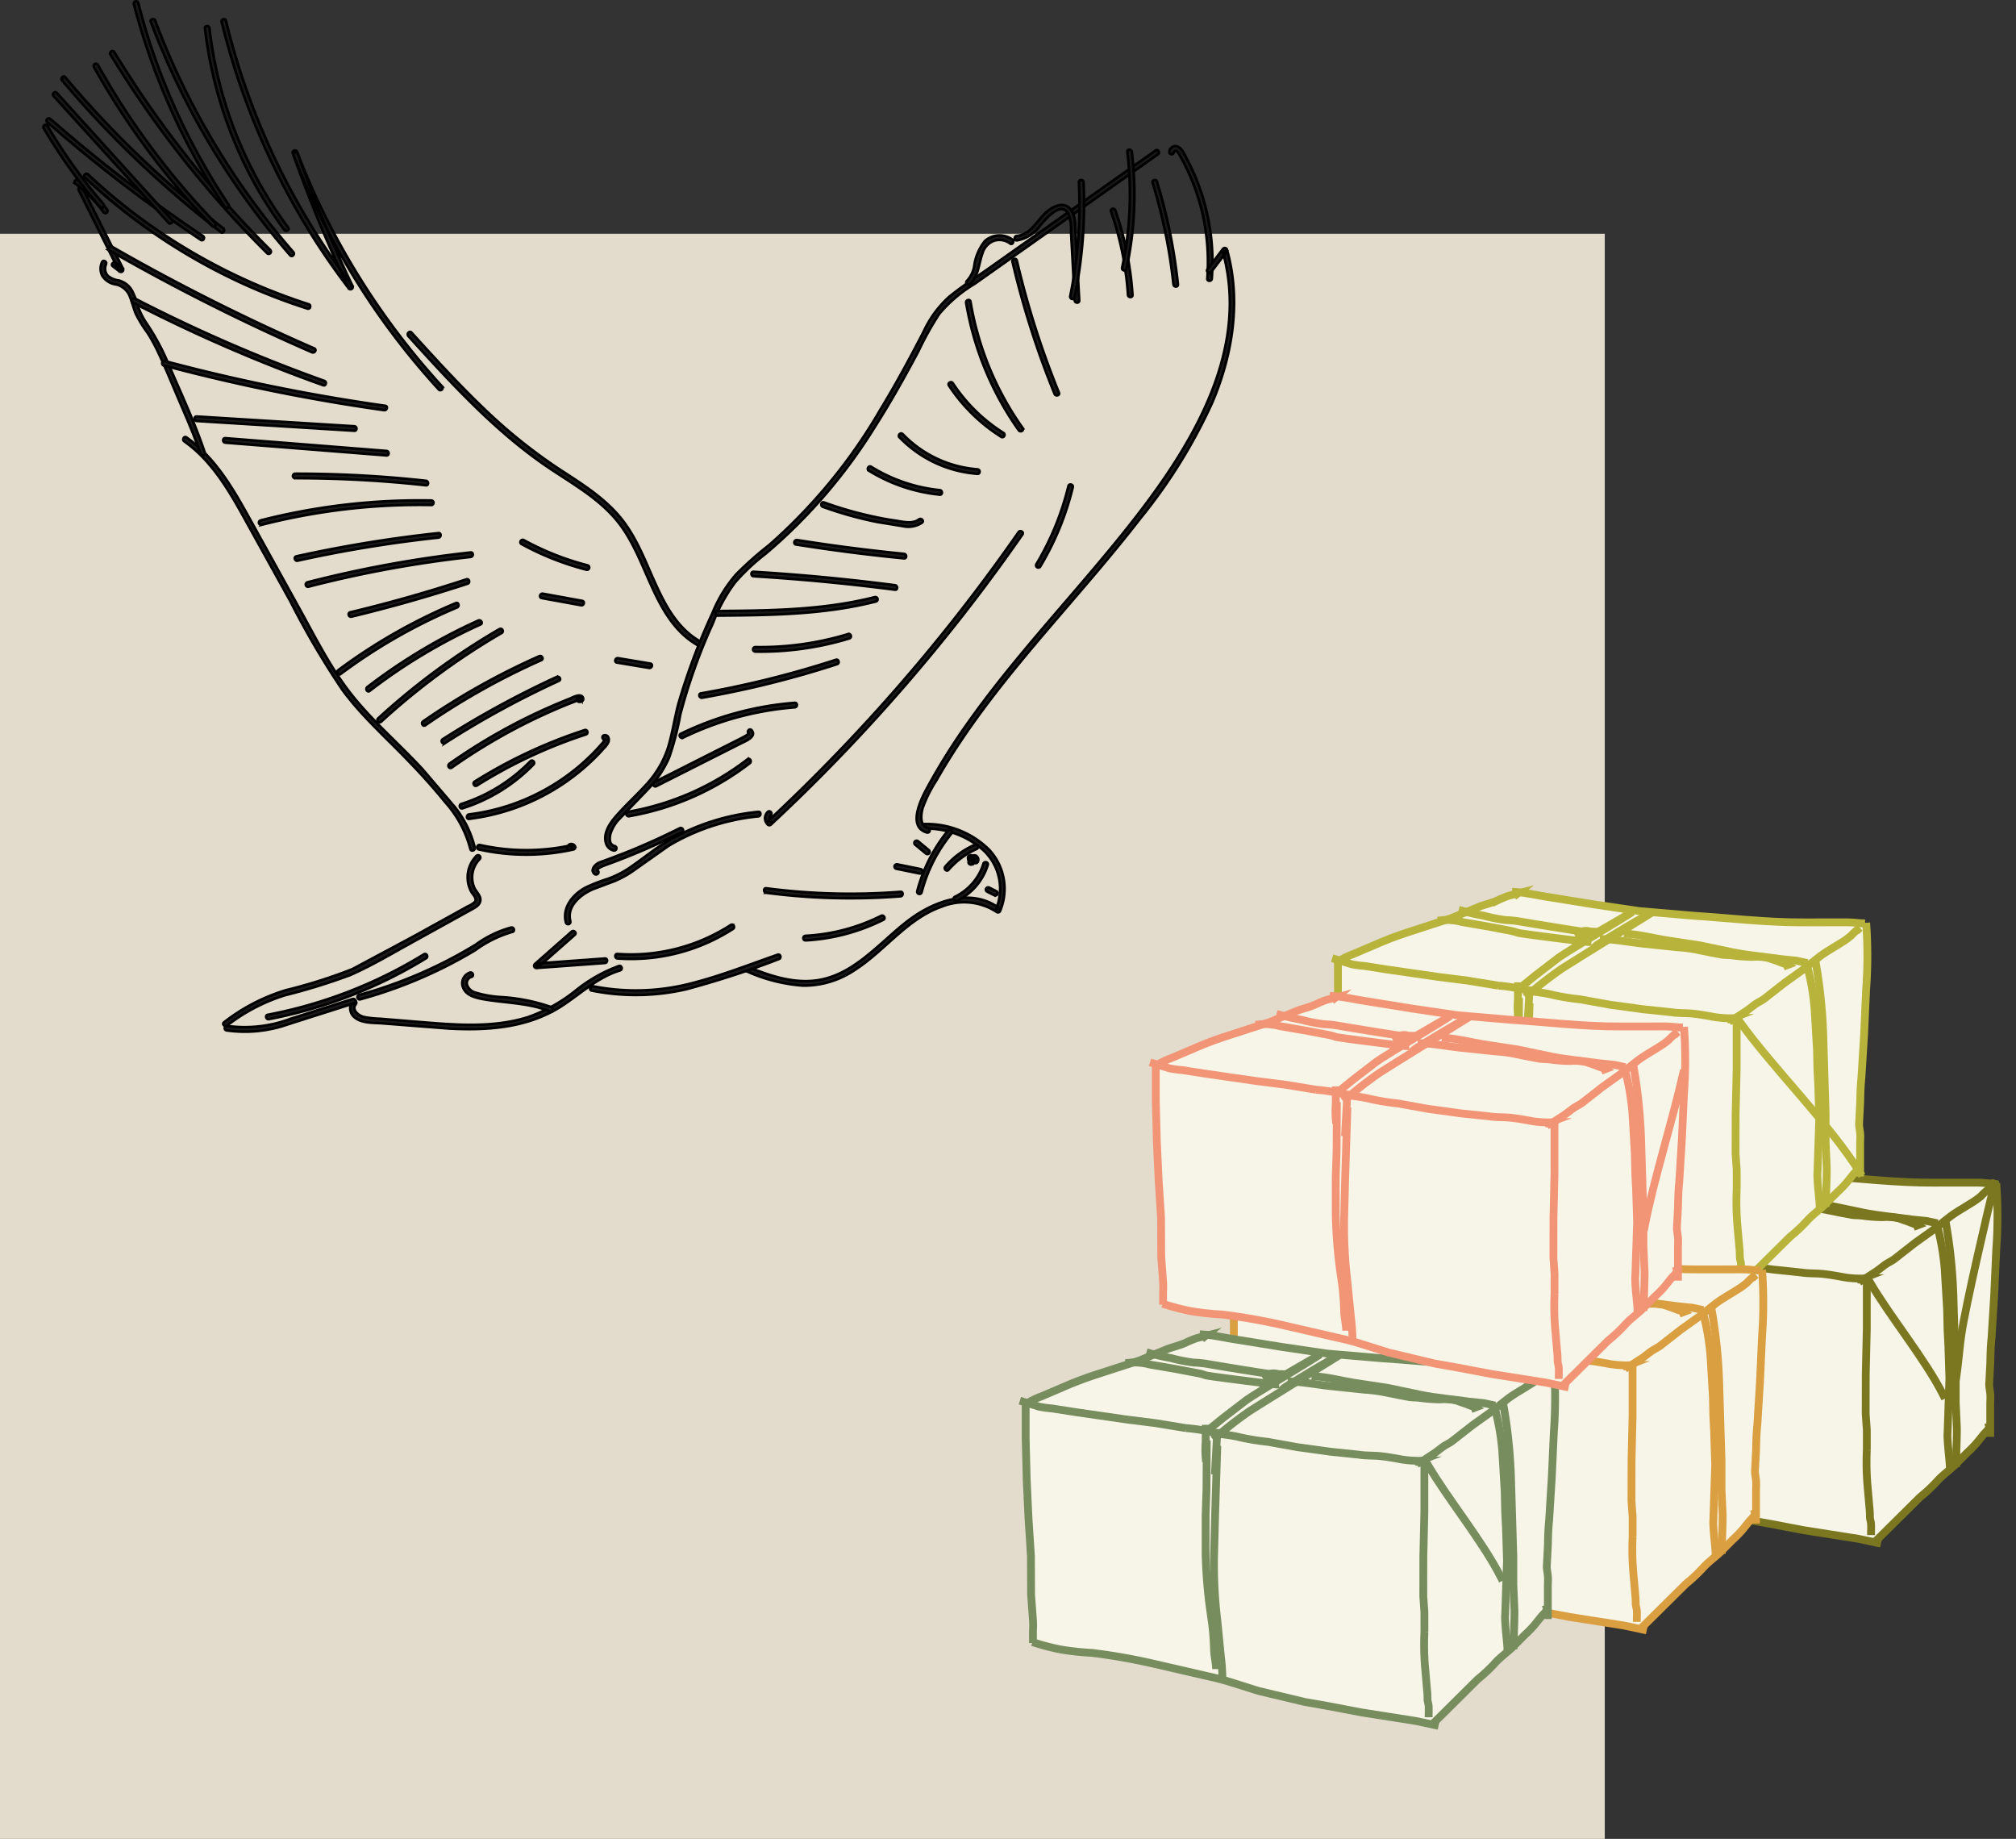 <svg xmlns="http://www.w3.org/2000/svg" xmlns:xlink="http://www.w3.org/1999/xlink" width="232.407" height="211.94"><rect width="100%" height="100%" fill="#333333" stroke="none"/><style><![CDATA[.B{fill:#f7f5e7}.C{stroke-linecap:square}.D{stroke-miterlimit:10}.E{stroke-width:.9}]]></style><path fill="#e3dccd" d="M0 26.94h185v185H0z"/><g fill="#1a1818" stroke="#000" stroke-width=".3"><path d="M106.274 95.507a9.91 9.91 0 0 1 7.141 2.529 6.09 6.09 0 0 1 1.422 6.729l.353-.092c-3.3-2.433-7.606-.77-10.507 1.445-3.348 2.556-6.34 6.435-10.813 6.91-2.664.284-5.278-.62-7.708-1.61-.307-.125-.44.374-.137.5a19.05 19.05 0 0 0 6.527 1.677c2.08.027 4.122-.572 5.86-1.72 3.544-2.22 6.152-6.02 10.2-7.4a6.86 6.86 0 0 1 6.308.644.26.26 0 0 0 .353-.092 6.58 6.58 0 0 0-1.293-7.136 10.26 10.26 0 0 0-7.714-2.9c-.142 0-.258.116-.258.258s.116.258.258.258z"/><path d="M89.66 110.033c-3.4 1.185-6.8 2.533-10.305 3.392-3.604.886-7.36.97-11 .245-.324-.065-.463.433-.137.5a25.85 25.85 0 0 0 10.89-.154c3.62-.97 7.188-2.13 10.685-3.482.312-.11.178-.607-.137-.5z"/><path d="M71.35 111.34c-1.84.674-3.555 1.655-5.07 2.9a18.6 18.6 0 0 1-5.455 3.009c-4.194 1.3-8.7.846-13 .5l-4-.33a10.84 10.84 0 0 1-1.911-.212c-.56-.15-1.44-.807-.9-1.47.208-.256-.156-.623-.365-.365-.224.298-.317.674-.258 1.042s.263.696.568.9c.834.65 2.175.554 3.168.635l7.692.6c4.607.242 9.248-.118 13.176-2.76 2.1-1.414 4.026-3.2 6.495-3.95.317-.1.182-.595-.137-.5z"/><path d="M40.654 115.142l-7.157 2.282c-2.316.873-4.812 1.16-7.265.83-.324-.064-.463.433-.137.5 2.41.35 4.87.103 7.165-.717l7.53-2.4c.315-.1.18-.6-.137-.5z"/><path d="M26.17 118.2c2.003-1.557 4.27-2.742 6.7-3.5a69.8 69.8 0 0 0 7.5-2.319c2.392-1.052 4.654-2.395 6.938-3.658l7.273-4.023c.363-.2.76-.482.794-.94.042-.56-.486-.97-.7-1.445-.484-1.124-.24-2.43.62-3.3a.26.26 0 0 0 0-.365c-.1-.1-.264-.1-.365 0a3.48 3.48 0 0 0-1.014 2.438c-.005.396.058.8.185 1.164a3.23 3.23 0 0 0 .256.566c.174.3.674.733.393 1.128a2.5 2.5 0 0 1-.785.5l-6.385 3.53-6.944 3.714c-2.5.994-5.088 1.8-7.712 2.447a22 22 0 0 0-7.1 3.694c-.262.2.105.566.365.365zm28.56-20.502c-.42-1.725-1.214-3.336-2.328-4.717l-3.7-4.332c-2.593-2.807-5.516-5.315-7.932-8.284-2.53-3.108-4.336-6.758-6.268-10.248q-3-5.42-6-10.84c-1.84-3.3-3.853-6.647-7-8.857-.272-.2-.53.256-.26.445 2.842 2 4.732 4.964 6.412 7.934l5.82 10.5a96.93 96.93 0 0 0 5.934 10.116c2.17 2.994 4.94 5.454 7.5 8.1 1.546 1.586 3.035 3.234 4.43 4.956 1.378 1.536 2.368 3.38 2.888 5.375.067.325.565.187.5-.137z"/><path d="M23.602 52.146c-1.173-3.483-2.748-6.842-4.2-10.213a26.69 26.69 0 0 0-2.475-4.617 8.18 8.18 0 0 1-1.054-2.106 8.65 8.65 0 0 0-.656-1.709c-.328-.582-.877-1.006-1.523-1.175a2.43 2.43 0 0 1-1.277-.552 1.24 1.24 0 0 1-.2-1.31c.134-.3-.3-.564-.446-.26a1.78 1.78 0 0 0 .03 1.59 2.21 2.21 0 0 0 1.584.988c.775.18 1.396.758 1.633 1.517.24.6.386 1.25.64 1.857a14.07 14.07 0 0 0 1.341 2.187 20.07 20.07 0 0 1 1.3 2.39c.826 1.76 1.558 3.567 2.324 5.353.878 2.045 1.77 4.087 2.482 6.2.105.313.6.18.5-.137zM12.998 30.672l.77.6a.26.26 0 0 0 .405-.313l-4.648-9.287c-.15-.3-.594-.036-.445.26l4.647 9.292.405-.313-.77-.6c-.258-.2-.626.16-.365.365z"/><path d="M8.73 21.203a15.98 15.98 0 0 1 3.185 3.236c.074.12.23.16.353.093a.26.26 0 0 0 .093-.353 16.82 16.82 0 0 0-3.37-3.421.26.26 0 0 0-.353.092c-.068.124-.027.28.093.353z"/><path d="M11.914 23.503C9.502 20.708 7.35 17.7 5.482 14.515c-.072-.123-.23-.165-.353-.093s-.165.23-.093.353a61.62 61.62 0 0 0 6.513 9.093c.218.25.58-.115.365-.365z"/><path d="M5.438 14.074c5.6 4.905 11.516 9.44 17.707 13.576.277.185.535-.262.26-.446-6.154-4.113-12.033-8.622-17.6-13.5-.25-.218-.616.146-.365.365z"/><path d="M6.182 11.07l13.254 14.617c.224.246.588-.12.365-.365L6.547 10.705c-.224-.246-.588.12-.365.365zm.973-1.808a116.51 116.51 0 0 0 13.987 14.007q2.123 1.8 4.33 3.48c.263.2.52-.246.26-.445a116.1 116.1 0 0 1-14.519-13.22q-1.9-2.048-3.695-4.185c-.214-.254-.577.112-.365.365z"/><path d="M10.84 7.74a88.24 88.24 0 0 0 13.6 18.3c.23.24.6-.126.365-.365a87.71 87.71 0 0 1-13.521-18.2c-.072-.123-.23-.165-.353-.093s-.165.23-.093.353zm1.888-1.46c3.952 6.475 8.498 12.568 13.58 18.2q2.18 2.414 4.486 4.7a.26.26 0 0 0 .365 0c.1-.1.1-.264 0-.365a121.49 121.49 0 0 1-14.5-17.42q-1.8-2.646-3.48-5.384c-.173-.283-.62-.024-.446.26z"/><path d="M15.433.472a76.9 76.9 0 0 0 7.475 18.5q1.4 2.493 3 4.873c.184.275.63.017.446-.26a76.36 76.36 0 0 1-8.815-17.856q-.905-2.667-1.6-5.4a.26.26 0 0 0-.319-.182.26.26 0 0 0-.181.319zm1.954 2.048c2.893 7.68 6.84 14.922 11.728 21.516q2.062 2.777 4.335 5.387c.218.25.582-.115.365-.365a88.02 88.02 0 0 1-13.22-20.263q-1.483-3.15-2.7-6.412c-.116-.308-.615-.175-.5.137zm6.243.728c.743 6.515 2.8 12.8 6.048 18.508a47.89 47.89 0 0 0 3.1 4.738c.2.264.644.007.446-.26-3.86-5.216-6.62-11.162-8.115-17.477a47.55 47.55 0 0 1-.96-5.51c-.037-.326-.554-.33-.516 0zm1.925-.718a83.5 83.5 0 0 0 10.336 24.492q2.006 3.2 4.3 6.2a.26.26 0 0 0 .346.082.26.26 0 0 0 .1-.342 157.09 157.09 0 0 1-6.382-15.447l-.5.137a85.76 85.76 0 0 0 12.238 21.789q2.182 2.82 4.592 5.45c.225.245.6-.12.365-.365a85.18 85.18 0 0 1-13.9-20.528q-1.533-3.18-2.794-6.482c-.117-.305-.6-.18-.5.137 1.866 5.3 4.014 10.5 6.435 15.57l.445-.26A83.04 83.04 0 0 1 28.169 9.646q-1.226-3.576-2.12-7.252c-.08-.322-.576-.186-.5.137zM47.07 38.723c4.894 5.386 9.853 10.83 15.885 14.978 2.778 1.9 5.845 3.55 8.05 6.164 1.844 2.184 2.858 4.92 4.02 7.494 1.228 2.723 2.7 5.466 5.4 7 .123.072.28.03.353-.093s.03-.28-.093-.353C78.25 72.52 76.85 70.076 75.71 67.6c-1.16-2.5-2.1-5.155-3.765-7.4-1.96-2.65-4.8-4.378-7.52-6.158-3.014-2-5.843-4.266-8.454-6.77-2.987-2.836-5.76-5.886-8.53-8.933-.224-.246-.588.12-.365.365zm7.005 55.653a24.89 24.89 0 0 0 14.75-7.287q.4-.4.777-.838a2.26 2.26 0 0 0 .537-.732c.124-.388-.028-.86-.5-.766-.326.064-.188.56.137.5-.114-.047-.16 0-.135.132a2.04 2.04 0 0 1-.243.32l-.324.367q-.382.424-.785.83-.805.8-1.685 1.542a24.36 24.36 0 0 1-3.784 2.58 24.16 24.16 0 0 1-8.741 2.842c-.325.04-.33.557 0 .516zm-.755-1.216c3.104-.983 5.916-2.72 8.184-5.056.23-.24-.133-.6-.365-.365-2.204 2.273-4.938 3.965-7.956 4.923-.315.1-.18.6.137.5zM9.784 20.466a67.7 67.7 0 0 0 19.509 12.8q3.02 1.3 6.152 2.3c.317.1.453-.4.137-.5a67.31 67.31 0 0 1-20.4-10.685q-2.624-2.014-5.036-4.286c-.242-.227-.608.137-.365.365zm2.846 8.404q8.824 5.057 18.055 9.354 2.628 1.222 5.286 2.38c.3.132.564-.313.26-.445q-9.322-4.067-18.277-8.912-2.55-1.38-5.064-2.823c-.122-.064-.273-.02-.342.1s-.033.27.082.346zm2.684 6a179.09 179.09 0 0 0 21.942 9.53c.313.112.448-.386.137-.5a178.08 178.08 0 0 1-21.818-9.479c-.295-.152-.556.293-.26.446zm3.573 7.253q9.76 2.6 19.733 4.276 2.824.474 5.66.874c.325.046.465-.45.137-.5q-10-1.412-19.84-3.75-2.786-.663-5.554-1.4a.26.26 0 0 0-.318.182.26.26 0 0 0 .181.318zm3.79 6.397l18.172 1.127c.332.02.33-.5 0-.516l-18.172-1.127c-.332-.02-.33.5 0 .516zm3.3 2.498l18.576 1.472c.33.026.33-.5 0-.516l-18.576-1.472c-.33-.026-.33.5 0 .516zm8.053 4.096c5.035-.005 10.066.268 15.07.817.33.036.327-.48 0-.516a136.69 136.69 0 0 0-15.07-.817.26.26 0 0 0-.258.258.26.26 0 0 0 .258.258zm-3.853 5.366c6.383-1.63 12.955-2.396 19.542-2.278a.26.26 0 0 0 .258-.258.26.26 0 0 0-.258-.258 74.19 74.19 0 0 0-19.678 2.293.26.26 0 0 0-.181.318.26.26 0 0 0 .318.182zm4.13 4.14a148.18 148.18 0 0 1 16.239-2.659c.327-.035.33-.55 0-.516a149.55 149.55 0 0 0-16.376 2.677c-.324.072-.187.57.137.5zm1.266 2.994a133.73 133.73 0 0 1 18.684-3.424c.327-.036.33-.552 0-.516a134.56 134.56 0 0 0-18.82 3.443.26.26 0 0 0-.181.318.26.26 0 0 0 .318.182zm4.94 3.458q6.77-1.63 13.393-3.8c.314-.1.18-.6-.137-.5q-6.616 2.177-13.392 3.8c-.323.078-.186.576.137.5zm-1.264 6.622a63.7 63.7 0 0 1 13.443-7.683c.3-.127.17-.626-.137-.5a64.2 64.2 0 0 0-13.566 7.735c-.263.2-.006.644.26.445zm3.36 1.94a64.61 64.61 0 0 1 12.79-7.667c.3-.137.04-.58-.26-.445a64.6 64.6 0 0 0-12.79 7.667c-.26.2 0 .648.26.446zm1.347 3.53a79.92 79.92 0 0 1 13.887-10.215.26.26 0 0 0 .082-.346.26.26 0 0 0-.342-.1 80.59 80.59 0 0 0-13.992 10.3c-.245.225.12.6.365.365zm5.078.425a81.82 81.82 0 0 1 13.379-7.508c.3-.135.04-.58-.26-.445a81.83 81.83 0 0 0-13.379 7.508c-.27.188-.014.635.26.446zm2.265 2.057c4.2-2.7 8.598-5.1 13.136-7.177.3-.14.04-.584-.26-.445a108.93 108.93 0 0 0-13.136 7.176c-.28.178-.02.625.26.446zm.78 2.822a66.92 66.92 0 0 1 7.056-4.348q1.8-.964 3.676-1.815.986-.45 1.988-.867.473-.2.95-.386l.52-.2c.088-.034.816-.355.644-.442l.127.223v-.05c.028-.33-.488-.33-.516 0v.05a.25.25 0 0 0 .128.223c.3.145.7-.1.55-.448-.252-.582-1.263.02-1.6.15q-2.37.942-4.662 2.06a66.8 66.8 0 0 0-9.13 5.408c-.27.2-.012.637.26.445zm2.895 2.068a56.56 56.56 0 0 1 12.57-5.888c.314-.1.18-.6-.137-.5a57.1 57.1 0 0 0-12.693 5.94c-.28.176-.022.623.26.445zM60.122 62.7a32.45 32.45 0 0 0 7.478 2.96.26.26 0 0 0 .318-.182.26.26 0 0 0-.182-.318 31.87 31.87 0 0 1-7.354-2.908c-.292-.16-.552.286-.26.446zm2.325 6.23l4.54.826c.325.06.464-.438.137-.5l-4.54-.826c-.325-.06-.464.438-.137.5zm8.67 7.432l3.715.62c.325.054.465-.443.138-.5l-3.716-.62c-.325-.054-.464.443-.137.5zM55.206 97.9a25.1 25.1 0 0 0 10.917 0c.076-.023.138-.08.168-.153a.26.26 0 0 0-.014-.226c-.1-.186-.314-.28-.52-.23a.46.46 0 0 0-.352.446.26.26 0 0 0 .258.258.26.26 0 0 0 .258-.258l-.1.045.154-.38a24.48 24.48 0 0 1-10.642-.005c-.323-.072-.46.425-.137.5zm-24.2 19.56a54.16 54.16 0 0 0 18.121-7.022c.283-.173.024-.62-.26-.446-5.53 3.4-11.63 5.752-18 6.97-.326.062-.188.56.138.5z"/><path d="M41.53 115.177a53.42 53.42 0 0 0 8.963-3.35q2.186-1.05 4.27-2.3a13.78 13.78 0 0 1 4.3-2.122c.325-.064.188-.56-.137-.5-1.474.4-2.863 1.08-4.1 1.98q-2.07 1.263-4.252 2.33a52.68 52.68 0 0 1-9.175 3.462.26.26 0 0 0-.181.318.26.26 0 0 0 .318.182zm12.67-3.08c-.353.106-.644.36-.796.696s-.152.722.002 1.057c.36.908 1.473 1.16 2.327 1.312 2.585.46 5.28.4 7.735 1.436.306.128.44-.37.137-.5a21.2 21.2 0 0 0-5.906-1.18 12.61 12.61 0 0 1-2.89-.512 1.41 1.41 0 0 1-.955-.85.74.74 0 0 1 .484-.963c.326-.062.188-.56-.137-.5zm11.702-4.722l-4.252 3.75a.26.26 0 0 0 .182.441l7.905-.576c.33-.024.332-.54 0-.516l-7.905.576.182.44 4.252-3.75c.25-.22-.116-.584-.365-.365zm5.28 3.092a21.67 21.67 0 0 0 13.321-3.41c.277-.18.02-.627-.26-.446a21.2 21.2 0 0 1-13.061 3.34c-.33-.024-.33.492 0 .516zm-5.43-4.267c-.477-1.77 1.2-3.117 2.628-3.727l2.4-.9a11.13 11.13 0 0 0 2.2-1.2l4.1-2.894a24.9 24.9 0 0 1 4.648-2.154 25.11 25.11 0 0 1 5.688-1.238c.327-.032.33-.548 0-.516-3.595.35-7.076 1.453-10.215 3.24-1.62.926-3.027 2.117-4.56 3.167-.802.55-1.67.994-2.587 1.32a21.04 21.04 0 0 0-2.484.968c-1.468.75-2.8 2.314-2.328 4.06a.26.26 0 0 0 .319.181.26.26 0 0 0 .181-.319z"/><path d="M68.9 100.368c-.32-.265 1.03-.716 1.123-.75q.612-.222 1.22-.454 1.26-.48 2.5-1.005 2.475-1.043 4.875-2.253c.3-.15.036-.595-.26-.446q-3.088 1.555-6.3 2.836-.78.3-1.564.6l-1.45.533c-.458.22-1.046.86-.5 1.3.254.2.62-.152.365-.365zm1.956-2.85c-.652-.173-.62-.9-.48-1.44a4.3 4.3 0 0 1 1.057-1.726l3.217-3.347a12.55 12.55 0 0 0 2.474-3.666c.564-1.627.995-3.296 1.3-4.992a65.38 65.38 0 0 1 3.771-10.544 19.03 19.03 0 0 1 2.509-4.638 24.37 24.37 0 0 1 3.567-3.354c4.964-4.2 9.233-9.177 12.65-14.718 1.78-2.8 3.4-5.692 4.96-8.624.698-1.486 1.496-2.923 2.4-4.3a16.15 16.15 0 0 1 4.066-3.447l21.135-14.934c.27-.2.01-.638-.26-.445l-19.458 13.75c-1.5 1.053-3.064 2.042-4.458 3.223a12.38 12.38 0 0 0-2.844 3.947c-1.566 3.022-3.184 6.017-4.953 8.926-3.4 5.873-7.748 11.155-12.848 15.64a39.58 39.58 0 0 0-3.8 3.377 15.61 15.61 0 0 0-2.7 4.394 74.74 74.74 0 0 0-3.94 10.469c-.47 1.744-.706 3.553-1.262 5.273a11.67 11.67 0 0 1-2.656 4.3c-1.066 1.16-2.238 2.22-3.272 3.408-.715.823-1.5 1.935-1.18 3.1a1.19 1.19 0 0 0 .883.868.26.26 0 0 0 .319-.181.26.26 0 0 0-.181-.319z"/><path d="M111.836 32.746c.977-.94.984-2.37 1.426-3.57a2.2 2.2 0 0 1 1.256-1.4c.65-.237 1.374-.13 1.926.287.265.2.522-.247.26-.446-.96-.694-2.274-.628-3.16.16-.688.857-1.12 1.9-1.246 2.98a3.36 3.36 0 0 1-.828 1.622c-.24.23.125.6.365.365zm5.392-5.046a4.01 4.01 0 0 0 2.667-1.694c.616-.7 2.427-2.95 3.277-1.333a5.1 5.1 0 0 1 .3 2.072l.426 7.886c.018.33.534.332.516 0l-.47-8.694a3.22 3.22 0 0 0-.448-1.716c-.863-1.2-2.342-.338-3.122.467-.9.926-1.722 2.4-3.148 2.5-.33.022-.332.54 0 .516z"/><path d="M124.38 20.997c.212 4.406-.128 8.82-1 13.142-.067.325.43.463.5.137a53.51 53.51 0 0 0 1.03-13.28c-.016-.33-.532-.332-.516 0zm3.7 3.38a36.28 36.28 0 0 1 1.957 9.616c.022.33.538.332.516 0-.214-3.325-.88-6.607-1.976-9.753-.1-.312-.607-.178-.5.137z"/><path d="M129.96 17.5c.546 4.452.343 8.965-.6 13.35-.07.324.428.462.5.137a40.64 40.64 0 0 0 .616-13.487c-.04-.325-.556-.33-.516 0zm2.918 3.572c1.173 3.817 1.977 7.738 2.4 11.708.035.327.55.33.516 0-.425-4.017-1.234-7.983-2.418-11.845-.1-.317-.6-.182-.5.137zm2.445-3.556q.226-.233.373-.04a.7.7 0 0 1 .2.244c.075.115.14.237.206.356q.243.433.47.875.437.855.8 1.743a25 25 0 0 1 1.2 3.69 25.17 25.17 0 0 1 .607 7.732c-.025.33.5.33.516 0a25.34 25.34 0 0 0-1.083-9.522 25.13 25.13 0 0 0-1.846-4.383c-.238-.442-.524-1.18-1.07-1.33a.68.68 0 0 0-.888.638.26.26 0 0 0 .258.258.26.26 0 0 0 .258-.258z"/><path d="M139.64 31.324l1.777-2.34-.47-.062c3.18 11.232-3.316 22.038-9.938 30.586-6.324 8.164-13.62 15.548-19.567 24a73.51 73.51 0 0 0-4.612 7.4c-.67 1.242-2.238 4.4.026 5.04a.26.26 0 0 0 .318-.182.26.26 0 0 0-.182-.318c-1-.284-.838-1.57-.62-2.345.4-1.112.93-2.174 1.578-3.162 1.248-2.2 2.625-4.328 4.086-6.394 2.975-4.207 6.294-8.156 9.643-12.067 3.32-3.876 6.678-7.723 9.8-11.762a61.3 61.3 0 0 0 8.31-13.415c2.322-5.5 3.3-11.7 1.654-17.534a.26.26 0 0 0-.216-.18c-.1-.012-.2.033-.255.12l-1.777 2.34c-.2.265.247.522.446.26zM72.52 94.07a31.68 31.68 0 0 0 13.915-6.108c.26-.2 0-.648-.26-.445a31.36 31.36 0 0 1-13.792 6.056c-.327.057-.188.554.137.5zm3.144-3.466l9.778-4.938c.485-.245 1.822-.753 1.206-1.5-.2-.257-.574.1-.365.365.1.12-1.253.768-1.376.83l-9.502 4.8c-.3.15-.036.595.26.445zm3.086-5.59a35.81 35.81 0 0 1 12.87-3.492c.33-.026.33-.542 0-.516-4.56.355-9.016 1.563-13.13 3.562-.3.145-.037.6.26.446zm2.195-4.6a113.67 113.67 0 0 0 15.557-3.868c.314-.1.18-.6-.137-.5-5.088 1.654-10.286 2.947-15.556 3.87-.327.057-.188.554.137.5zM87.08 75.1c3.668.06 7.322-.452 10.832-1.518.317-.1.182-.595-.137-.5a34.8 34.8 0 0 1-10.7 1.5.26.26 0 0 0-.258.258.26.26 0 0 0 .258.258zm-4.34-4.154c6.1-.045 12.283-.1 18.24-1.622a.26.26 0 0 0 .181-.318.26.26 0 0 0-.318-.182c-5.913 1.5-12.04 1.56-18.1 1.6a.26.26 0 0 0-.258.258.26.26 0 0 0 .258.258zm4.137-4.528q8.172.494 16.3 1.55c.328.043.325-.474 0-.516q-8.12-1.055-16.3-1.55c-.332-.02-.33.5 0 .516zm4.88-3.665q6.205.988 12.46 1.6c.33.033.328-.483 0-.516q-6.183-.614-12.323-1.592c-.325-.052-.465.445-.137.5zm3.098-4.346a43.17 43.17 0 0 0 6.21 1.742l3.016.493a2.84 2.84 0 0 0 2.216-.408c.26-.205-.107-.568-.365-.365-.727.57-1.9.258-2.737.133q-1.382-.2-2.747-.508a43.2 43.2 0 0 1-5.455-1.584c-.313-.113-.448.385-.137.5zm5.31-4.163a19.13 19.13 0 0 0 8.174 2.765c.33.033.328-.483 0-.516-2.808-.285-5.515-1.207-7.913-2.695-.283-.175-.542.27-.26.445zm3.536-3.842c2.375 2.458 5.57 3.956 8.98 4.207.33.024.33-.492 0-.516a13.36 13.36 0 0 1-8.615-4.056c-.23-.24-.6.125-.365.365zm5.695-5.972a19.91 19.91 0 0 0 6.029 5.916c.28.178.54-.27.26-.445-2.335-1.47-4.328-3.426-5.844-5.732-.182-.277-.63-.018-.446.26zm1.985-9.53a35.56 35.56 0 0 0 6.062 14.691c.2.27.638.01.446-.26a35.22 35.22 0 0 1-6.01-14.568c-.054-.327-.552-.188-.5.137zm5.338-4.74a101.78 101.78 0 0 0 4.856 15.239c.124.3.623.17.5-.137a101.84 101.84 0 0 1-4.856-15.239c-.076-.323-.573-.187-.5.137zm.702 31.178c-6.563 9.433-13.898 18.303-21.93 26.52q-3.4 3.488-6.982 6.812h.365a.48.48 0 0 1-.009-.719c.232-.237-.132-.6-.365-.365-.195.2-.305.453-.303.726a1.01 1.01 0 0 0 .312.723c.102.098.263.098.365 0a208.13 208.13 0 0 0 23.237-25.562q2.97-3.87 5.755-7.876c.2-.273-.257-.532-.445-.26zm5.75-5.315a32.45 32.45 0 0 1-3.7 9.017c-.064.122-.02.273.1.342s.27.033.346-.082a32.91 32.91 0 0 0 3.754-9.14c.08-.323-.418-.46-.5-.137zm-34.837 46.873a74.55 74.55 0 0 0 15.475.408c.33-.026.332-.542 0-.516-5.16.4-10.345.264-15.475-.408-.328-.043-.325.474 0 .516zm23.81-3.876l-.01.052-.026.048-.034.04-.043.03.018-.01-.062.026c.01-.003.018-.006.028-.007l-.068.01c.012-.001.023-.001.035 0l-.07-.01c.01.002.02.004.03.008l-.062-.026a.08.08 0 0 1 .019.011l-.052-.04-.03-.04-.02-.05-.01-.056.01-.052a.2.2 0 0 0 0 .1c.001.036.012.07.03.1s.038.054.066.072a.19.19 0 0 0 .088.046l.07.01c.046 0 .1-.012.13-.035l.052-.04a.26.26 0 0 0 .066-.114.33.33 0 0 0 0-.163.31.31 0 0 0-.077-.134.32.32 0 0 0-.07-.056c-.026-.016-.056-.028-.086-.036a.47.47 0 0 0-.1-.014.5.5 0 0 0-.1.01.36.36 0 0 0-.088.033.35.35 0 0 0-.073.053.31.31 0 0 0-.081.135c-.007.026-.01.054-.012.08a.22.22 0 0 0 .022.117c.01.032.028.06.053.083a.19.19 0 0 0 .083.053.2.2 0 0 0 .1.022l.068-.01c.043-.012.082-.034.114-.066l.04-.052c.023-.04.035-.084.035-.13z"/><path d="M112.646 99.408c.055-.053.095-.12.116-.194a.5.5 0 0 0 .006-.225.48.48 0 0 0-.058-.161.47.47 0 0 0-.1-.128c-.057-.052-.126-.1-.2-.1a.36.36 0 0 0-.286.033c-.114.085-.214.188-.294.306s-.132.243-.163.378c-.02.078-.004.16.046.225s.122.098.2.1c.122.01.242-.036.328-.123.076-.08.124-.185.135-.295a.65.65 0 0 0-.021-.283.53.53 0 0 0-.155-.253c-.053-.05-.117-.083-.186-.1a.44.44 0 0 0-.231.01c-.064.02-.12.06-.155.118s-.044.133-.026.2a.26.26 0 0 0 .119.154c.06.036.133.045.2.026a.27.27 0 0 1 .043-.011l-.068.01c.015-.002.03-.002.044 0l-.068-.01c.014.002.027.005.04.01l-.062-.026c.014.006.027.014.04.023l-.052-.04a.22.22 0 0 1 .039.039l-.04-.052a.3.3 0 0 1 .038.067l-.026-.062a.43.43 0 0 1 .028.1l-.01-.07c.005.037.005.074 0 .11l.01-.07a.32.32 0 0 1-.021.079l.026-.062a.24.24 0 0 1-.029.052l.04-.052c-.01.012-.02.022-.032.03l.052-.04c-.01.008-.02.014-.032.02l.062-.026c-.013.006-.028.01-.042.012l.068-.01c-.018.002-.036.002-.054 0l.25.327c.012-.053.028-.104.05-.154l-.026.062c.03-.07.07-.138.12-.2l-.04.052c.048-.063.104-.12.167-.168l-.052.04.015-.012-.062.026h.013l-.068.01a.2.2 0 0 1 .045 0l-.07-.01a.2.2 0 0 1 .048.014l-.062-.026c.015.007.03.016.043.026l-.052-.04c.017.013.033.028.046.045l-.04-.052a.31.31 0 0 1 .04.068l-.026-.062c.01.022.016.045.02.07l-.01-.07a.26.26 0 0 1 0 .057l.01-.07c-.002.016-.006.032-.012.048l.026-.062c-.006.013-.013.026-.022.038l.04-.052c-.007.01-.014.017-.022.024a.26.26 0 0 0 0 .365c.102.098.263.098.365 0z"/><path d="M112.35 97.382c-1.3.576-2.44 1.425-3.37 2.5-.217.25.146.616.365.365a9.4 9.4 0 0 1 3.265-2.41.26.26 0 0 0 .093-.353c-.074-.12-.23-.16-.353-.092zm1.026 2.168a6.33 6.33 0 0 1-3.3 3.816c-.3.144-.038.6.26.446a6.84 6.84 0 0 0 3.533-4.125c.1-.318-.4-.454-.5-.137zm-4.046-3.86a18.43 18.43 0 0 0-3.585 7.015.26.26 0 0 0 .181.319.26.26 0 0 0 .319-.181 17.85 17.85 0 0 1 3.453-6.788c.2-.255-.154-.622-.365-.365z"/><path d="M105.486 97.337l1.243 1.026c.102.098.263.098.365 0a.26.26 0 0 0 0-.365l-1.244-1.026c-.102-.098-.263-.098-.365 0a.26.26 0 0 0 0 .365zm-2.172 2.786l2.7.55c.137.034.276-.045.317-.18a.26.26 0 0 0-.18-.317l-2.7-.55c-.137-.035-.277.044-.318.18a.26.26 0 0 0 .18.317zm-10.454 8.262a22.82 22.82 0 0 0 8.977-2.381c.3-.15.036-.594-.26-.445-2.717 1.36-5.684 2.146-8.717 2.3-.33.018-.332.534 0 .516zm20.925-5.628l.826.413a.26.26 0 0 0 .353-.092c.073-.122.03-.28-.092-.353l-.826-.413c-.124-.07-.28-.028-.353.093a.26.26 0 0 0 .093.353z"/></g><use xlink:href="#B" class="B"/><g fill="none" stroke="#7b7720" class="C D E"><use xlink:href="#C"/><use xlink:href="#D"/><use xlink:href="#E"/><use xlink:href="#F"/><use xlink:href="#G"/><use xlink:href="#H"/><use xlink:href="#I"/><use xlink:href="#J"/><use xlink:href="#K"/><use xlink:href="#L"/><use xlink:href="#M"/><use xlink:href="#N"/><use xlink:href="#O"/><use xlink:href="#P"/><use xlink:href="#Q"/><use xlink:href="#R"/><use xlink:href="#S"/><use xlink:href="#T"/><use xlink:href="#U"/><use xlink:href="#V"/><use xlink:href="#W"/><path d="M191.318 144.15l-.24 4.343m24.488-.725c2.32 3.987 6.383 8.9 8.456 13.02m1.24-.532c.443-2.158.546-4.38.866-6.555.5-3.338 2.985-13.994 3.793-17.272"/></g><use xlink:href="#B" x="-15" y="-30" class="B"/><g fill="none" stroke="#b8b33a" class="C D E"><use xlink:href="#C" x="-15" y="-30"/><use xlink:href="#D" x="-15" y="-30"/><use xlink:href="#E" x="-15" y="-30"/><use xlink:href="#F" x="-15" y="-30"/><use xlink:href="#G" x="-15" y="-30"/><use xlink:href="#H" x="-15" y="-30"/><use xlink:href="#I" x="-15" y="-30"/><use xlink:href="#J" x="-15" y="-30"/><use xlink:href="#K" x="-15" y="-30"/><use xlink:href="#L" x="-15" y="-30"/><use xlink:href="#M" x="-15" y="-30"/><use xlink:href="#N" x="-15" y="-30"/><use xlink:href="#O" x="-15" y="-30"/><use xlink:href="#P" x="-15" y="-30"/><use xlink:href="#Q" x="-15" y="-30"/><use xlink:href="#R" x="-15" y="-30"/><use xlink:href="#S" x="-15" y="-30"/><use xlink:href="#T" x="-15" y="-30"/><use xlink:href="#U" x="-15" y="-30"/><use xlink:href="#V" x="-15" y="-30"/><use xlink:href="#W" x="-15" y="-30"/><path d="M176.318 114.15l-.24 4.343m24.488-.725c3.8 5.32 10.446 11.878 13.838 17.372"/></g><use xlink:href="#B" x="-27" y="10" class="B"/><g fill="none" stroke="#d99f41" class="C D E"><use xlink:href="#C" x="-27" y="10"/><use xlink:href="#D" x="-27" y="10"/><use xlink:href="#E" x="-27" y="10"/><use xlink:href="#F" x="-27" y="10"/><use xlink:href="#G" x="-27" y="10"/><use xlink:href="#H" x="-27" y="10"/><use xlink:href="#I" x="-27" y="10"/><use xlink:href="#J" x="-27" y="10"/><use xlink:href="#K" x="-27" y="10"/><use xlink:href="#L" x="-27" y="10"/><use xlink:href="#M" x="-27" y="10"/><use xlink:href="#N" x="-27" y="10"/><use xlink:href="#O" x="-27" y="10"/><use xlink:href="#P" x="-27" y="10"/><use xlink:href="#Q" x="-27" y="10"/><use xlink:href="#R" x="-27" y="10"/><use xlink:href="#S" x="-27" y="10"/><use xlink:href="#T" x="-27" y="10"/><use xlink:href="#U" x="-27" y="10"/><use xlink:href="#V" x="-27" y="10"/><use xlink:href="#W" x="-27" y="10"/><path d="M164.318 154.15l-.24 4.343"/></g><use xlink:href="#B" x="-51" y="21" class="B"/><g fill="none" stroke="#778d5d" class="C D E"><use xlink:href="#C" x="-51" y="21"/><use xlink:href="#D" x="-51" y="21"/><use xlink:href="#E" x="-51" y="21"/><use xlink:href="#F" x="-51" y="21"/><use xlink:href="#G" x="-51" y="21"/><use xlink:href="#H" x="-51" y="21"/><use xlink:href="#I" x="-51" y="21"/><use xlink:href="#J" x="-51" y="21"/><use xlink:href="#K" x="-51" y="21"/><use xlink:href="#L" x="-51" y="21"/><use xlink:href="#M" x="-51" y="21"/><use xlink:href="#N" x="-51" y="21"/><use xlink:href="#O" x="-51" y="21"/><use xlink:href="#P" x="-51" y="21"/><use xlink:href="#Q" x="-51" y="21"/><use xlink:href="#R" x="-51" y="21"/><use xlink:href="#S" x="-51" y="21"/><use xlink:href="#T" x="-51" y="21"/><use xlink:href="#U" x="-51" y="21"/><use xlink:href="#V" x="-51" y="21"/><use xlink:href="#W" x="-51" y="21"/><path d="M140.318 165.15l-.24 4.343m24.488-.725c2.32 3.987 6.383 8.9 8.456 13.02"/></g><use xlink:href="#B" x="-36" y="-18" class="B"/><g fill="none" stroke="#f29577" class="C D E"><use xlink:href="#C" x="-36" y="-18"/><use xlink:href="#D" x="-36" y="-18"/><use xlink:href="#E" x="-36" y="-18"/><use xlink:href="#F" x="-36" y="-18"/><use xlink:href="#G" x="-36" y="-18"/><use xlink:href="#H" x="-36" y="-18"/><use xlink:href="#I" x="-36" y="-18"/><use xlink:href="#J" x="-36" y="-18"/><use xlink:href="#K" x="-36" y="-18"/><use xlink:href="#L" x="-36" y="-18"/><use xlink:href="#M" x="-36" y="-18"/><use xlink:href="#N" x="-36" y="-18"/><use xlink:href="#O" x="-36" y="-18"/><use xlink:href="#P" x="-36" y="-18"/><use xlink:href="#Q" x="-36" y="-18"/><use xlink:href="#R" x="-36" y="-18"/><use xlink:href="#S" x="-36" y="-18"/><use xlink:href="#T" x="-36" y="-18"/><use xlink:href="#U" x="-36" y="-18"/><use xlink:href="#V" x="-36" y="-18"/><use xlink:href="#W" x="-36" y="-18"/><path d="M155.318 126.15l-.24 4.343m38.945-6.725c-1.216 5.4-3.346 12.048-4.432 17.62"/></g><defs ><path id="B" d="M170.448 168.398c-.88.73-1.086-27.627-1.086-27.627l20.388-7.962c22.884 3.885 26.74 2.955 40.252 3.62q-.4 13.994-.8 27.988s-12.4 12.553-12.795 13.4c-4.304-.315-45.08-10.148-45.96-9.418z"/><path id="C" d="M169.24 141.254q0 1.773 0 3.545l.12 4.722.21 4.52.277 4.283.02 4.493.187 2.538a10.5 10.5 0 0 1 .027 1.6v.963"/><path id="D" d="M169.362 140.77c.517-.333 1.072-.605 1.652-.81l2.626-1.12a40.43 40.43 0 0 1 3.956-1.486l4.723-1.536 2.91-1.193c.784-.35 1.64-.5 2.42-.854a10.94 10.94 0 0 1 1.333-.546l.977-.25-.09.073"/><path id="E" d="M189.75 132.81c1.3.083 2.578.42 3.868.6l5.23.842 5.127.756 6.33.54c4.194.274 8.38.78 12.59.76l5.118-.005c.675 0 1.323.126 2 .124h-.08"/><path id="F" d="M230.164 136.8a51.95 51.95 0 0 1-.034 7.238l-.235 5.2-.308 4.975c-.1.948-.126 1.912-.143 2.865l-.13 2.474c.007.39.1.75.13 1.135s-.007.767-.007 1.142q0 1.66 0 3.322"/><path id="G" d="M216.41 177.445l4.946-4.9c.69-.553 1.334-1.158 1.93-1.8.6-.687 1.366-1.217 2.03-1.846l1.475-1.477a12.22 12.22 0 0 0 1.085-1.109l.8-.99c.137-.174.694-.66.64-.887"/><path id="H" d="M170.447 168.395c.945.297 1.906.54 2.878.727 1.18.193 2.367.32 3.56.383 2.465.302 4.913.736 7.332 1.3l6.024 1.39a30 30 0 0 1 3 .8l2.865.9 5.3 1.264 2.7.475 3.854.733 6.263.986 2.174.464"/><path id="I" d="M214.722 147.527c.506-.275.968-.61 1.454-.915.406-.256.764-.57 1.153-.85.336-.24.713-.4 1.042-.638l2.388-1.867 2.186-1.562 1.785-1.412c.75-.578 1.63-1.053 2.427-1.567.434-.254.845-.545 1.23-.87a6.45 6.45 0 0 1 1.018-.9l-.086.082"/><path id="J" d="M215.205 147.89v5.322l-.12 5.194-.006 4.563.13 1.844v2.3a32.24 32.24 0 0 0 .059 3.868l.242 2.77a9.81 9.81 0 0 1 .056 1.109c.01.27.115.515.13.783.023.424 0 .86 0 1.284v-.082"/><path id="K" d="M169 140.57l1.825.568c.496.092.997.16 1.5.2l2.65.413 5.8.838 3.456.438 3.47.568a18.8 18.8 0 0 1 2.894.446c1.1.308 2.257.328 3.366.62 1.057.235 2.128.408 3.205.52l3.47.625q1.876.252 3.75.514l3.288.344c.75.122 1.49.085 2.243.145.718.058 1.464.185 2.173.31a11.85 11.85 0 0 0 2.6.243c-.052.02-.087.07-.09.127"/><path id="L" d="M190.473 143.666l1.58-1.28 2.666-2.044c1.03-.733 7.44-4.528 8.476-5.244l-6.45 3.742"/><path id="M" d="M191.197 144.632a43.77 43.77 0 0 1 3.864-3l2.146-1.35 7.718-4.785c-.177-.07-5.742 3.334-5.886 3.464"/><path id="N" d="M190.112 145.473l-.027 5.19-.1 3q.01 2.186 0 4.373c.053 2.377.255 4.748.606 7.1.205 1.28.326 2.57.36 3.865-.007.8.232 1.567.242 2.367v-.08"/><path id="O" d="M191.317 146.08l-.24 7.6-.123 4.857a53.62 53.62 0 0 0 .364 7.084l.427 4.286c.117.926.177 1.86.177 2.793v-.08"/><path id="P" d="M199.883 138.238c1.482.06 2.958.347 4.43.513l4 .42c.738.044 1.473.135 2.2.27l1.652.334 1.32.248c.385.058.78.033 1.168.084a17.99 17.99 0 0 0 2.39.18 6.03 6.03 0 0 1 1.849.136l.99.344.732.28c.164.03.32.088.462.175l-.08.03"/><path id="Q" d="M202.658 137.635c1.47.1 2.907.487 4.36.724l3.944.6 3.823.8c1.842.372 3.7.514 5.552.785l1.755.18.834.18"/><path id="R" d="M224.373 141.254a59.3 59.3 0 0 1 .83 8.562l.256 8.58v3.244l.127 2.84c.03.752-.08 3.405-.1 4.158"/><path id="S" d="M223.526 142.098a28 28 0 0 1 .664 4.213l.274 4.63.053 2.353.094 1.835.12 3.738-.213 6.276c-.073.754.228 3.064.256 3.807"/><path id="T" d="M181.185 136.066a6.62 6.62 0 0 1 2.347.2l3.09.532 2.54.483a6.87 6.87 0 0 1 .835.231c.22.1 7.77 1.036 8.017 1.048"/><path id="U" d="M183.597 134.98a22.3 22.3 0 0 0 2.355.538 20.7 20.7 0 0 0 2.635.526 12.44 12.44 0 0 1 1.695.175c.278.06 7.053 1.17 7.333 1.17"/><path id="V" d="M199.16 137.394c-.7 0-1.583-.162-2.14.39.188.37 1.4.32 1.54-.1.087-.262-.335-.348-.517-.386-.275-.03-.554.003-.814.1"/><path id="W" d="M189.992 143.666v1.446c-.055.643-.055 1.29 0 1.932"/></defs></svg>